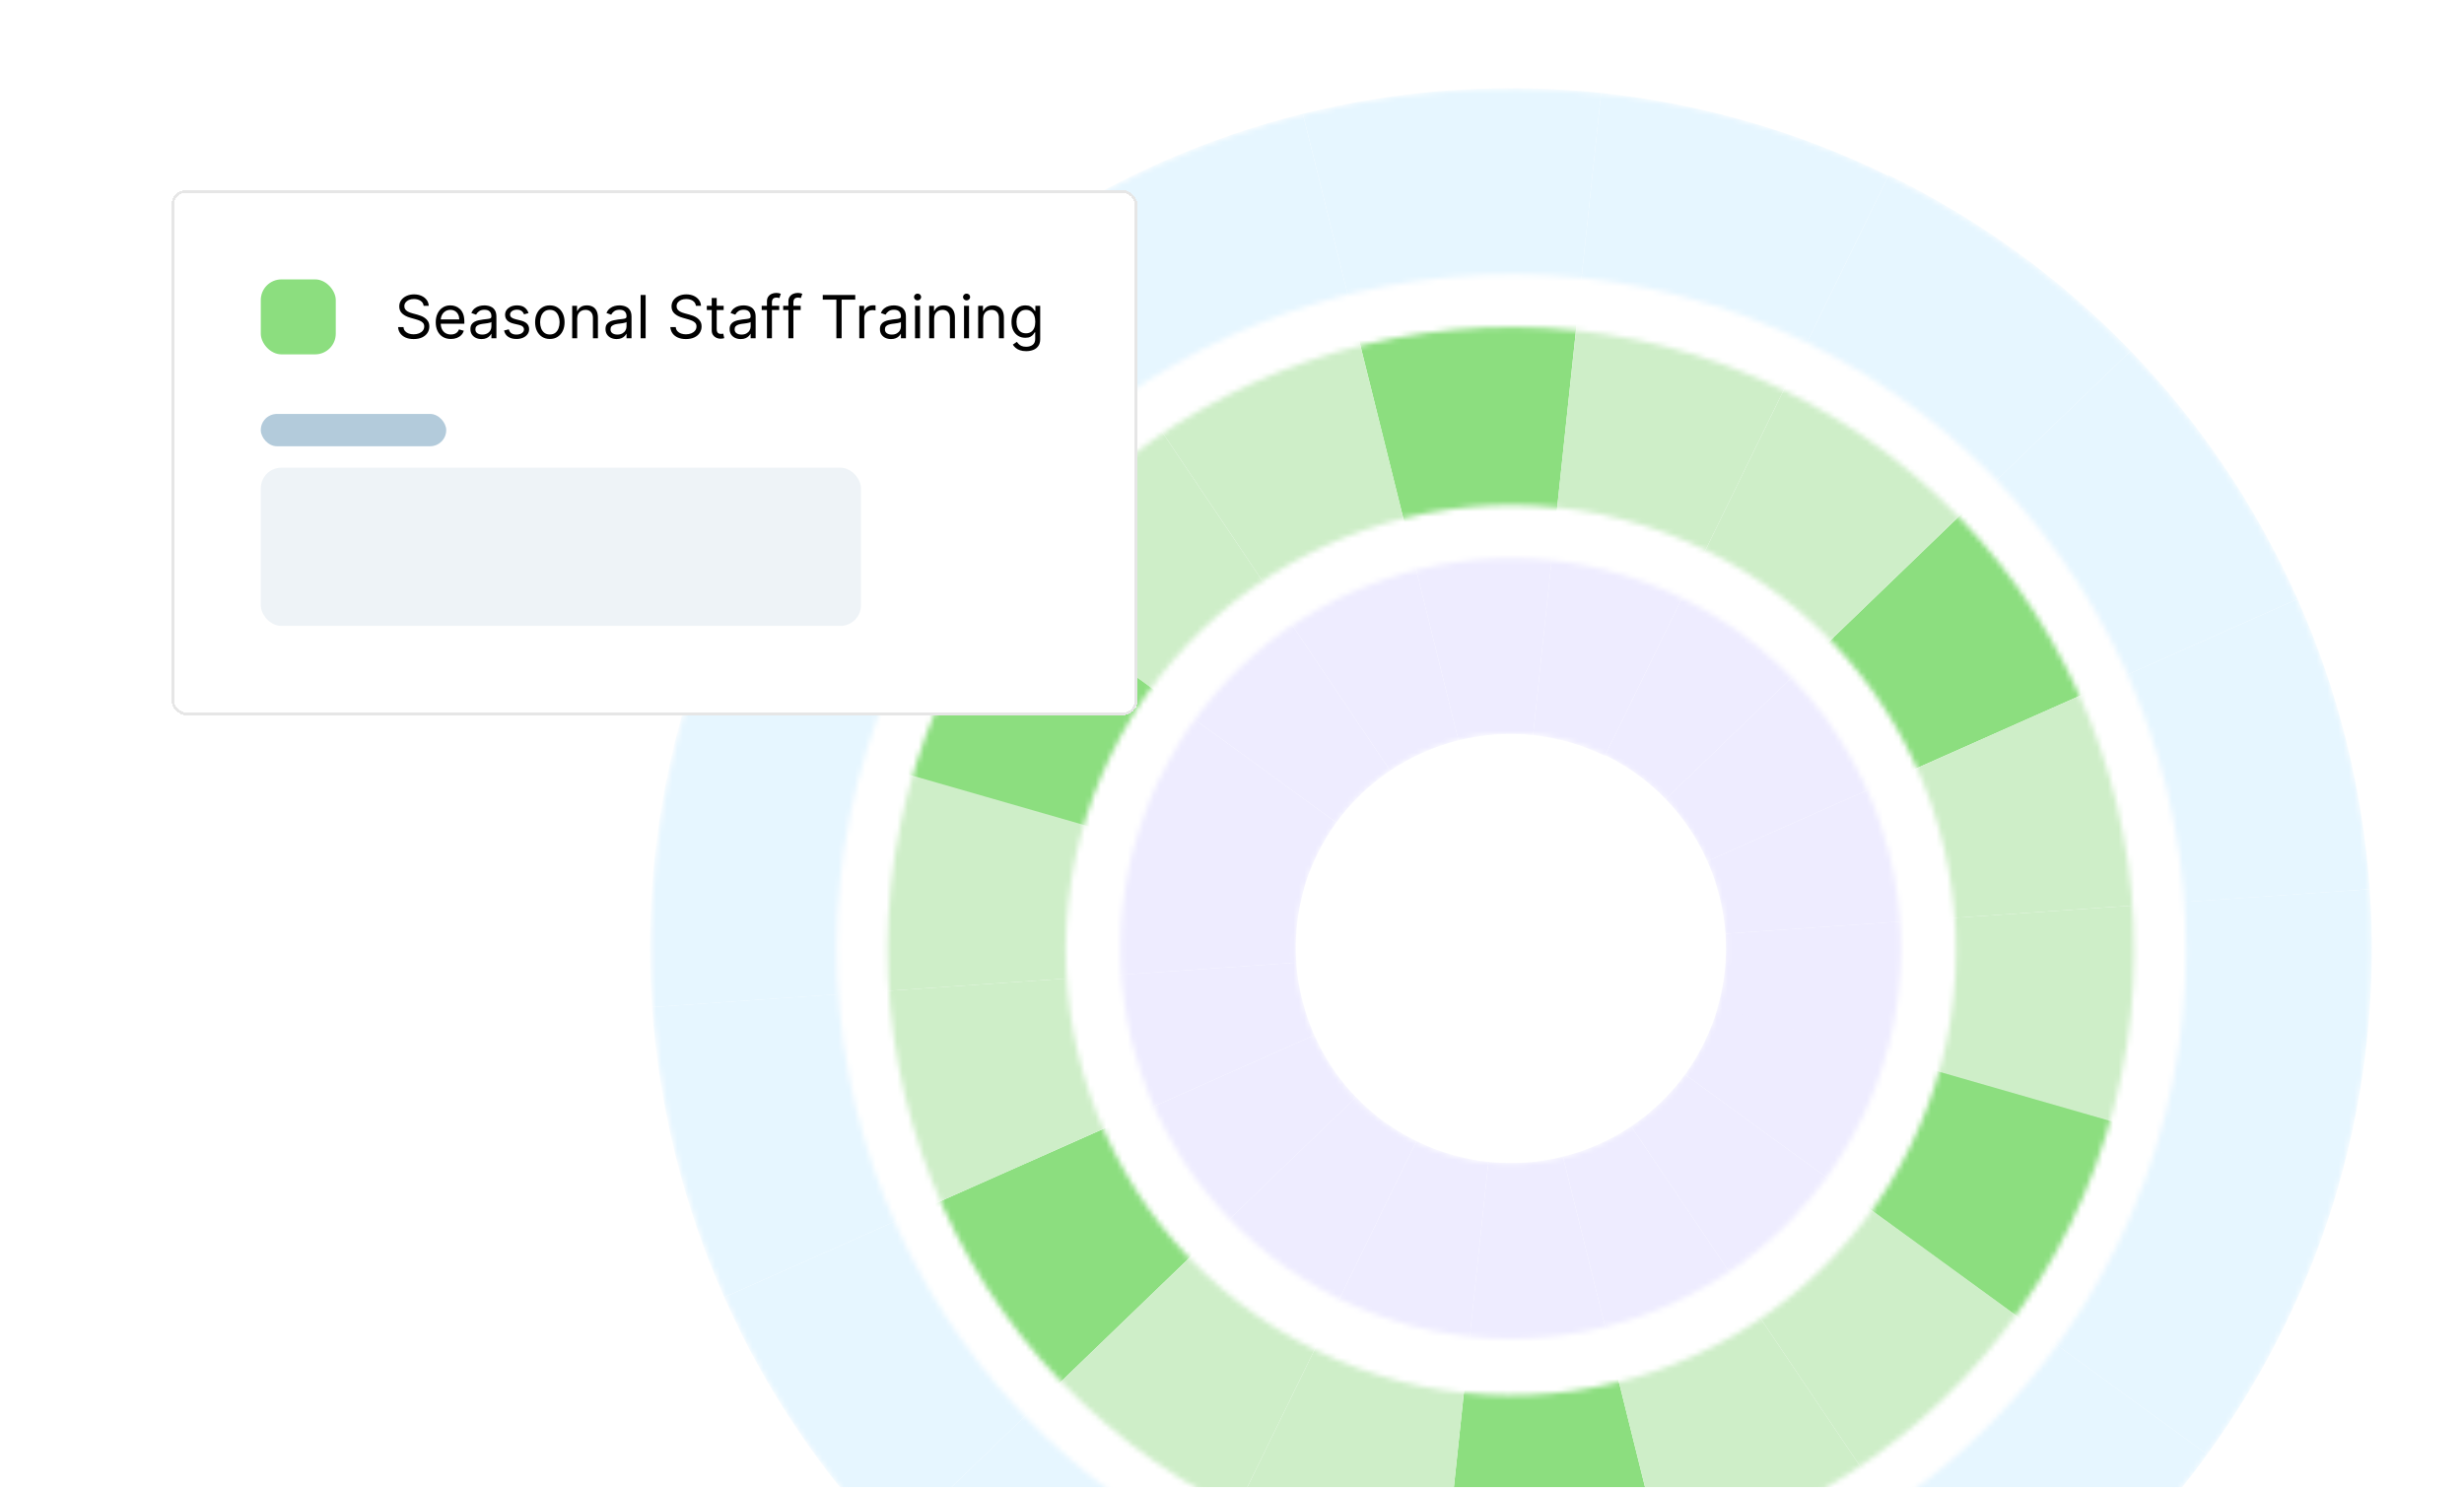 <svg width="460" height="278" viewBox="0 0 460 278" fill="none" xmlns="http://www.w3.org/2000/svg">
<g clip-path="url(#clip0_8660_4588)">
<rect width="460" height="277" transform="translate(0 0.7)" fill="white"/>
<mask id="mask0_8660_4588" style="mask-type:alpha" maskUnits="userSpaceOnUse" x="121" y="16" width="322" height="322">
<path fill-rule="evenodd" clip-rule="evenodd" d="M211.637 321.432C291.315 360.379 387.479 327.36 426.426 247.682C465.374 168.005 432.355 71.84 352.677 32.893C272.999 -6.054 176.834 26.964 137.887 106.642C98.94 186.32 131.959 282.485 211.637 321.432ZM226.854 290.297C289.337 320.839 364.748 294.946 395.29 232.463C425.832 169.981 399.939 94.569 337.457 64.027C274.974 33.485 199.563 59.378 169.021 121.861C138.479 184.344 164.372 259.755 226.854 290.297Z" fill="#D9D9D9"/>
</mask>
<g mask="url(#mask0_8660_4588)">
<path d="M349.425 276.983L371.87 310.321C387.17 300.04 400.838 287.031 412.061 271.573L379.567 247.923C371.15 259.516 360.9 269.273 349.425 276.983Z" fill="#E6F6FF"/>
<path d="M371.868 310.321L349.425 276.984C337.725 284.845 324.753 290.578 311.155 293.963L320.842 332.961C338.972 328.448 356.268 320.801 371.868 310.321Z" fill="#E6F6FF"/>
<path d="M390.389 229.911C387.254 236.325 383.622 242.337 379.567 247.923L412.058 271.572C417.467 264.125 422.307 256.11 426.488 247.556C430.669 239.002 434.022 230.259 436.575 221.416L397.955 210.306C396.037 216.937 393.525 223.495 390.389 229.911Z" fill="#E6F6FF"/>
<path d="M214.639 77.219L192.194 43.882C176.894 54.163 163.225 67.171 152.003 82.629L184.496 106.279C192.913 94.687 203.164 84.929 214.639 77.219Z" fill="#E6F6FF"/>
<path d="M294.678 57.325L298.914 17.356C280.09 15.365 261.245 16.756 243.223 21.243L252.91 60.24C266.427 56.874 280.56 55.831 294.678 57.325Z" fill="#E6F6FF"/>
<path d="M334.905 68.931L352.55 32.832C335.198 24.35 317.066 19.279 298.911 17.358L294.676 57.325C308.292 58.767 321.891 62.57 334.905 68.931Z" fill="#E6F6FF"/>
<path d="M192.194 43.881L214.637 77.218C226.337 69.357 239.31 63.623 252.908 60.239L243.221 21.241C225.09 25.754 207.794 33.401 192.194 43.881Z" fill="#E6F6FF"/>
<path d="M173.673 124.292C176.809 117.877 180.44 111.866 184.495 106.279L152.004 82.63C146.595 90.077 141.755 98.092 137.574 106.646C133.393 115.2 130.041 123.943 127.488 132.786L166.108 143.896C168.025 137.265 170.537 130.707 173.673 124.292Z" fill="#E6F6FF"/>
<path d="M161.815 185.279L121.721 188.047C120.435 169.659 122.303 150.882 127.607 132.531L166.229 143.642C162.252 157.405 160.85 171.488 161.815 185.279Z" fill="#E6F6FF"/>
<path d="M195.286 260.657L166.349 288.552C153.215 274.922 142.735 259.197 135.206 242.22L171.928 225.908C177.576 238.642 185.434 250.435 195.286 260.657Z" fill="#E6F6FF"/>
<path d="M229.156 285.27L211.511 321.369C194.159 312.887 179.018 301.695 166.35 288.549L195.286 260.657C204.788 270.514 216.142 278.909 229.156 285.27Z" fill="#E6F6FF"/>
<path d="M121.722 188.048L161.814 185.278C162.798 199.34 166.243 213.098 171.925 225.907L135.202 242.22C127.626 225.141 123.035 206.796 121.722 188.048Z" fill="#E6F6FF"/>
<path d="M402.307 168.797L442.401 166.028C443.687 184.417 441.819 203.194 436.515 221.545L397.893 210.433C401.87 196.67 403.272 182.588 402.307 168.797Z" fill="#E6F6FF"/>
<path d="M368.839 93.418L397.776 65.523C410.91 79.153 421.39 94.878 428.919 111.855L392.197 128.167C386.549 115.433 378.691 103.64 368.839 93.418Z" fill="#E6F6FF"/>
<path d="M334.968 68.805L352.614 32.706C369.965 41.188 385.106 52.38 397.774 65.526L368.838 93.418C359.336 83.561 347.982 75.166 334.968 68.805Z" fill="#E6F6FF"/>
<path d="M442.4 166.028L402.308 168.797C401.324 154.736 397.879 140.977 392.197 128.168L428.92 111.856C436.496 128.935 441.087 147.28 442.4 166.028Z" fill="#E6F6FF"/>
</g>
<mask id="mask1_8660_4588" style="mask-type:alpha" maskUnits="userSpaceOnUse" x="165" y="61" width="234" height="233">
<path fill-rule="evenodd" clip-rule="evenodd" d="M230.974 281.946C288.699 310.162 358.368 286.241 386.585 228.516C414.801 170.791 390.88 101.122 333.155 72.905C275.43 44.689 205.761 68.61 177.544 126.335C149.328 184.06 173.249 253.729 230.974 281.946ZM245.58 252.069C286.804 272.22 336.558 255.137 356.709 213.912C376.86 172.688 359.776 122.934 318.552 102.783C277.328 82.633 227.574 99.716 207.423 140.94C187.272 182.164 204.356 231.919 245.58 252.069Z" fill="#D9D9D9"/>
</mask>
<g mask="url(#mask1_8660_4588)">
<path d="M347.075 224.276C341.464 232.004 334.63 238.508 326.979 243.649L349.422 276.984C360.897 269.273 371.15 259.518 379.567 247.925L347.075 224.276Z" fill="#CEEEC8"/>
<path d="M273.622 256.911L269.385 296.879C283.503 298.373 297.636 297.33 311.154 293.964L301.467 254.968C292.456 257.211 283.034 257.908 273.621 256.91L273.622 256.911Z" fill="#8CDE7F"/>
<path d="M246.801 249.173L229.156 285.272C242.169 291.634 255.768 295.436 269.384 296.879L273.621 256.91C264.544 255.949 255.478 253.415 246.801 249.173Z" fill="#CEEEC8"/>
<path d="M301.466 254.968L311.153 293.964C324.75 290.579 337.722 284.845 349.422 276.983L326.98 243.648C319.18 248.888 310.532 252.711 301.467 254.968L301.466 254.968Z" fill="#CEEEC8"/>
<path d="M354.289 212.266C352.199 216.543 349.778 220.55 347.075 224.274L379.567 247.924C383.621 242.337 387.253 236.327 390.389 229.912C393.525 223.496 396.037 216.938 397.954 210.307L359.333 199.196C358.055 203.618 356.38 207.989 354.289 212.266Z" fill="#8CDE7F"/>
<path d="M216.984 129.928C222.596 122.2 229.43 115.696 237.081 110.555L214.638 77.22C203.162 84.93 192.91 94.686 184.493 106.279L216.984 129.928Z" fill="#CEEEC8"/>
<path d="M290.438 97.292L294.674 57.324C280.556 55.83 266.423 56.873 252.906 60.239L262.593 99.236C271.603 96.992 281.026 96.296 290.438 97.293L290.438 97.292Z" fill="#8CDE7F"/>
<path d="M317.258 105.03L334.904 68.931C321.89 62.57 308.291 58.767 294.676 57.325L290.439 97.293C299.515 98.255 308.582 100.789 317.258 105.03Z" fill="#CEEEC8"/>
<path d="M262.597 99.236L252.909 60.24C239.312 63.625 226.341 69.359 214.64 77.22L237.083 110.556C244.883 105.315 253.53 101.493 262.596 99.236L262.597 99.236Z" fill="#CEEEC8"/>
<path d="M209.768 141.937C211.859 137.66 214.279 133.653 216.983 129.929L184.491 106.279C180.436 111.866 176.805 117.876 173.669 124.292C170.533 130.707 168.021 137.265 166.104 143.896L204.725 155.007C206.003 150.585 207.678 146.214 209.768 141.937Z" fill="#8CDE7F"/>
<path d="M204.851 154.754C202.199 163.929 201.265 173.318 201.909 182.512L161.818 185.281C160.853 171.489 162.253 157.407 166.23 143.644L204.851 154.754Z" fill="#CEEEC8"/>
<path d="M224.218 232.762L195.282 260.658C185.431 250.435 177.572 238.642 171.925 225.908L208.646 209.597C212.411 218.085 217.65 225.948 224.219 232.763L224.218 232.762Z" fill="#8CDE7F"/>
<path d="M246.799 249.172L229.154 285.271C216.14 278.91 204.786 270.515 195.284 260.658L224.219 232.763C230.553 239.334 238.123 244.931 246.799 249.172Z" fill="#CEEEC8"/>
<path d="M208.646 209.597L171.924 225.908C166.242 213.099 162.799 199.342 161.814 185.28L201.905 182.511C202.561 191.885 204.857 201.057 208.645 209.597L208.646 209.597Z" fill="#CEEEC8"/>
<path d="M359.271 199.323C361.923 190.148 362.857 180.76 362.213 171.565L402.304 168.797C403.269 182.588 401.869 196.671 397.892 210.434L359.271 199.323Z" fill="#CEEEC8"/>
<path d="M339.903 121.315L368.839 93.419C378.69 103.642 386.549 115.435 392.196 128.169L355.475 144.48C351.71 135.992 346.471 128.129 339.902 121.314L339.903 121.315Z" fill="#8CDE7F"/>
<path d="M317.322 104.904L334.967 68.805C347.981 75.166 359.335 83.561 368.838 93.418L339.902 121.314C333.568 114.743 325.998 109.145 317.322 104.904Z" fill="#CEEEC8"/>
<path d="M355.474 144.48L392.196 128.169C397.878 140.977 401.321 154.735 402.306 168.797L362.215 171.566C361.559 162.191 359.263 153.02 355.475 144.48L355.474 144.48Z" fill="#CEEEC8"/>
</g>
<mask id="mask2_8660_4588" style="mask-type:alpha" maskUnits="userSpaceOnUse" x="209" y="104" width="146" height="146">
<path fill-rule="evenodd" clip-rule="evenodd" d="M250.046 242.536C286.185 260.201 329.801 245.225 347.466 209.086C365.131 172.947 350.155 129.33 314.016 111.665C277.877 94.001 234.261 108.977 216.596 145.115C198.931 181.254 213.907 224.871 250.046 242.536ZM264.4 213.177C284.324 222.916 308.371 214.66 318.109 194.736C327.848 174.812 319.592 150.765 299.668 141.026C279.744 131.288 255.698 139.544 245.959 159.468C236.22 179.392 244.476 203.438 264.4 213.177Z" fill="#D9D9D9"/>
</mask>
<g mask="url(#mask2_8660_4588)">
<path d="M277.856 216.943L273.619 256.911C283.031 257.908 292.453 257.211 301.465 254.968L291.778 215.972C287.272 217.094 282.561 217.442 277.855 216.944L277.856 216.943Z" fill="#EEECFF"/>
<path d="M304.534 210.31L326.977 243.646C334.627 238.505 341.461 232.001 347.073 224.273L314.581 200.624C311.776 204.488 308.359 207.74 304.534 210.31Z" fill="#EEECFF"/>
<path d="M264.445 213.074L246.799 249.173C255.475 253.414 264.541 255.949 273.619 256.91L277.855 216.943C273.317 216.462 268.783 215.194 264.446 213.074L264.445 213.074Z" fill="#EEECFF"/>
<path d="M291.778 215.97L301.466 254.967C310.53 252.71 319.178 248.887 326.978 243.646L304.535 210.311C300.635 212.932 296.311 214.842 291.778 215.97Z" fill="#EEECFF"/>
<path d="M359.336 199.197L320.716 188.087C320.077 190.297 319.24 192.483 318.194 194.622C317.149 196.761 315.938 198.764 314.587 200.626L347.077 224.275C349.781 220.551 352.202 216.544 354.292 212.267C356.383 207.99 358.058 203.619 359.336 199.197Z" fill="#EEECFF"/>
<path d="M286.205 137.26L290.441 97.292C281.03 96.295 271.607 96.992 262.595 99.235L272.283 138.231C276.788 137.109 281.5 136.761 286.205 137.259L286.205 137.26Z" fill="#EEECFF"/>
<path d="M259.528 143.892L237.085 110.556C229.435 115.697 222.6 122.201 216.989 129.929L249.48 153.579C252.286 149.714 255.702 146.462 259.528 143.892Z" fill="#EEECFF"/>
<path d="M299.615 141.129L317.26 105.03C308.585 100.789 299.518 98.254 290.441 97.293L286.204 137.26C290.743 137.741 295.276 139.009 299.613 141.129L299.615 141.129Z" fill="#EEECFF"/>
<path d="M272.284 138.232L262.597 99.236C253.532 101.492 244.884 105.316 237.084 110.556L259.527 143.892C263.427 141.271 267.751 139.361 272.284 138.232Z" fill="#EEECFF"/>
<path d="M204.729 155.006L243.349 166.117C243.988 163.907 244.824 161.721 245.87 159.582C246.915 157.443 248.126 155.44 249.478 153.578L216.987 129.929C214.283 133.653 211.863 137.66 209.772 141.937C207.681 146.214 206.007 150.585 204.729 155.006Z" fill="#EEECFF"/>
<path d="M253.156 204.869L224.22 232.764C217.652 225.95 212.413 218.087 208.648 209.598L245.37 193.287C247.252 197.531 249.872 201.463 253.155 204.87L253.156 204.869Z" fill="#EEECFF"/>
<path d="M242 179.743L201.909 182.511C201.266 173.317 202.2 163.928 204.851 154.753L243.471 165.864C242.146 170.452 241.678 175.145 242 179.743Z" fill="#EEECFF"/>
<path d="M264.443 213.073L246.797 249.172C238.122 244.932 230.552 239.335 224.217 232.763L253.153 204.868C256.32 208.154 260.105 210.952 264.442 213.072L264.443 213.073Z" fill="#EEECFF"/>
<path d="M245.369 193.285L208.647 209.597C204.859 201.058 202.564 191.885 201.908 182.511L241.999 179.743C242.326 184.43 243.475 189.015 245.369 193.285Z" fill="#EEECFF"/>
<path d="M310.968 149.208L339.903 121.313C346.471 128.127 351.71 135.99 355.475 144.479L318.754 160.79C316.871 156.546 314.251 152.614 310.968 149.207L310.968 149.208Z" fill="#EEECFF"/>
<path d="M322.124 174.335L362.215 171.566C362.858 180.76 361.924 190.149 359.273 199.324L320.653 188.213C321.978 183.626 322.446 178.932 322.124 174.335Z" fill="#EEECFF"/>
<path d="M299.678 141.003L317.324 104.904C325.999 109.144 333.569 114.741 339.904 121.314L310.969 149.208C307.801 145.923 304.016 143.124 299.679 141.004L299.678 141.003Z" fill="#EEECFF"/>
<path d="M318.754 160.791L355.476 144.48C359.264 153.019 361.559 162.191 362.215 171.566L322.124 174.334C321.797 169.647 320.648 165.061 318.754 160.791Z" fill="#EEECFF"/>
</g>
<g filter="url(#filter0_d_8660_4588)">
<rect x="32" y="32.7" width="180.37" height="98.072" rx="2.781" fill="white" shape-rendering="crispEdges"/>
<rect x="32.25" y="32.95" width="179.87" height="97.572" rx="2.531" stroke="black" stroke-opacity="0.1" stroke-width="0.5" shape-rendering="crispEdges"/>
<rect x="48.685" y="49.385" width="14" height="14" rx="3.862" fill="#8CDE7F"/>
<path d="M79.089 54.318C79.042 53.917 78.85 53.607 78.513 53.385C78.175 53.164 77.762 53.054 77.272 53.054C76.914 53.054 76.601 53.111 76.332 53.227C76.066 53.343 75.858 53.503 75.708 53.705C75.561 53.908 75.487 54.139 75.487 54.397C75.487 54.613 75.538 54.798 75.641 54.954C75.746 55.106 75.88 55.234 76.044 55.337C76.207 55.437 76.378 55.52 76.557 55.586C76.736 55.649 76.901 55.7 77.051 55.74L77.873 55.961C78.083 56.016 78.318 56.093 78.576 56.19C78.837 56.287 79.085 56.42 79.322 56.589C79.562 56.755 79.76 56.968 79.915 57.229C80.07 57.49 80.148 57.809 80.148 58.189C80.148 58.626 80.033 59.021 79.804 59.374C79.578 59.727 79.246 60.007 78.809 60.215C78.374 60.423 77.846 60.527 77.225 60.527C76.645 60.527 76.144 60.434 75.72 60.247C75.299 60.06 74.967 59.799 74.724 59.465C74.485 59.13 74.349 58.742 74.318 58.299H75.329C75.355 58.605 75.458 58.858 75.637 59.058C75.819 59.255 76.048 59.403 76.324 59.5C76.603 59.595 76.904 59.642 77.225 59.642C77.599 59.642 77.934 59.582 78.232 59.461C78.53 59.337 78.765 59.166 78.939 58.947C79.113 58.726 79.2 58.468 79.2 58.173C79.2 57.904 79.125 57.686 78.975 57.517C78.825 57.349 78.627 57.212 78.382 57.106C78.137 57.001 77.873 56.909 77.588 56.83L76.593 56.545C75.961 56.364 75.46 56.104 75.092 55.767C74.723 55.43 74.539 54.989 74.539 54.444C74.539 53.991 74.661 53.596 74.906 53.259C75.154 52.919 75.486 52.656 75.902 52.469C76.32 52.279 76.788 52.185 77.304 52.185C77.825 52.185 78.289 52.278 78.694 52.465C79.1 52.649 79.421 52.902 79.658 53.224C79.898 53.545 80.024 53.91 80.037 54.318H79.089ZM84.176 60.511C83.591 60.511 83.087 60.382 82.663 60.124C82.242 59.864 81.917 59.5 81.688 59.034C81.461 58.565 81.348 58.02 81.348 57.399C81.348 56.777 81.461 56.23 81.688 55.755C81.917 55.279 82.235 54.907 82.643 54.642C83.054 54.373 83.534 54.239 84.081 54.239C84.397 54.239 84.709 54.291 85.017 54.397C85.326 54.502 85.606 54.673 85.859 54.91C86.112 55.145 86.313 55.455 86.463 55.842C86.613 56.23 86.688 56.706 86.688 57.272V57.667H82.011V56.861H85.74C85.74 56.519 85.672 56.214 85.535 55.945C85.401 55.676 85.208 55.465 84.958 55.309C84.711 55.154 84.418 55.076 84.081 55.076C83.71 55.076 83.389 55.168 83.117 55.353C82.849 55.534 82.642 55.771 82.497 56.064C82.352 56.356 82.28 56.669 82.28 57.004V57.541C82.28 57.999 82.359 58.388 82.517 58.706C82.678 59.022 82.9 59.263 83.185 59.429C83.469 59.592 83.799 59.674 84.176 59.674C84.421 59.674 84.642 59.64 84.84 59.571C85.04 59.5 85.212 59.395 85.357 59.255C85.502 59.113 85.614 58.937 85.693 58.726L86.594 58.979C86.499 59.284 86.339 59.553 86.115 59.785C85.892 60.014 85.615 60.193 85.286 60.322C84.957 60.448 84.587 60.511 84.176 60.511ZM89.892 60.527C89.507 60.527 89.158 60.455 88.845 60.31C88.532 60.163 88.283 59.95 88.099 59.674C87.914 59.395 87.822 59.058 87.822 58.663C87.822 58.315 87.891 58.033 88.027 57.817C88.164 57.599 88.347 57.428 88.576 57.304C88.806 57.18 89.058 57.088 89.335 57.027C89.614 56.964 89.894 56.914 90.176 56.877C90.545 56.83 90.844 56.794 91.073 56.771C91.305 56.744 91.473 56.701 91.579 56.64C91.686 56.58 91.74 56.474 91.74 56.324V56.293C91.74 55.903 91.634 55.6 91.421 55.384C91.21 55.168 90.89 55.06 90.461 55.06C90.016 55.06 89.667 55.158 89.414 55.353C89.161 55.547 88.983 55.755 88.881 55.977L87.996 55.661C88.154 55.292 88.365 55.005 88.628 54.8C88.894 54.592 89.183 54.447 89.497 54.365C89.813 54.281 90.124 54.239 90.429 54.239C90.624 54.239 90.848 54.262 91.101 54.31C91.356 54.355 91.602 54.448 91.839 54.59C92.079 54.732 92.278 54.947 92.436 55.234C92.594 55.521 92.673 55.906 92.673 56.388V60.385H91.74V59.563H91.693C91.63 59.695 91.525 59.836 91.377 59.986C91.23 60.136 91.033 60.264 90.788 60.369C90.544 60.474 90.245 60.527 89.892 60.527ZM90.034 59.69C90.403 59.69 90.713 59.617 90.966 59.472C91.222 59.328 91.414 59.141 91.543 58.912C91.675 58.682 91.74 58.442 91.74 58.189V57.336C91.701 57.383 91.614 57.426 91.48 57.466C91.348 57.503 91.195 57.536 91.022 57.565C90.85 57.591 90.683 57.615 90.52 57.636C90.359 57.654 90.229 57.67 90.129 57.683C89.887 57.715 89.66 57.766 89.449 57.837C89.241 57.906 89.073 58.01 88.944 58.149C88.817 58.286 88.754 58.473 88.754 58.71C88.754 59.034 88.874 59.279 89.114 59.445C89.356 59.608 89.663 59.69 90.034 59.69ZM98.672 55.676L97.835 55.913C97.782 55.774 97.704 55.638 97.602 55.507C97.501 55.372 97.365 55.262 97.191 55.175C97.017 55.088 96.794 55.044 96.523 55.044C96.152 55.044 95.842 55.13 95.595 55.301C95.35 55.47 95.227 55.684 95.227 55.945C95.227 56.177 95.312 56.36 95.48 56.494C95.649 56.629 95.912 56.74 96.27 56.83L97.171 57.051C97.713 57.183 98.118 57.384 98.384 57.656C98.65 57.924 98.782 58.27 98.782 58.694C98.782 59.042 98.683 59.353 98.482 59.627C98.285 59.901 98.008 60.116 97.653 60.274C97.297 60.432 96.884 60.511 96.412 60.511C95.794 60.511 95.281 60.377 94.876 60.108C94.47 59.84 94.214 59.447 94.106 58.931L94.99 58.71C95.075 59.037 95.234 59.282 95.468 59.445C95.705 59.608 96.015 59.69 96.397 59.69C96.831 59.69 97.176 59.598 97.432 59.413C97.69 59.226 97.819 59.002 97.819 58.742C97.819 58.531 97.745 58.355 97.597 58.212C97.45 58.068 97.224 57.96 96.918 57.889L95.907 57.651C95.351 57.52 94.943 57.316 94.682 57.039C94.424 56.76 94.295 56.411 94.295 55.992C94.295 55.65 94.391 55.347 94.584 55.084C94.778 54.821 95.043 54.614 95.377 54.464C95.715 54.314 96.097 54.239 96.523 54.239C97.124 54.239 97.595 54.37 97.937 54.634C98.282 54.897 98.527 55.245 98.672 55.676ZM102.651 60.511C102.103 60.511 101.622 60.381 101.209 60.12C100.798 59.86 100.477 59.495 100.245 59.026C100.016 58.557 99.901 58.01 99.901 57.383C99.901 56.751 100.016 56.199 100.245 55.728C100.477 55.257 100.798 54.89 101.209 54.63C101.622 54.369 102.103 54.239 102.651 54.239C103.198 54.239 103.678 54.369 104.089 54.63C104.502 54.89 104.823 55.257 105.052 55.728C105.284 56.199 105.4 56.751 105.4 57.383C105.4 58.01 105.284 58.557 105.052 59.026C104.823 59.495 104.502 59.86 104.089 60.12C103.678 60.381 103.198 60.511 102.651 60.511ZM102.651 59.674C103.067 59.674 103.409 59.567 103.678 59.354C103.946 59.141 104.145 58.86 104.274 58.513C104.403 58.165 104.468 57.788 104.468 57.383C104.468 56.977 104.403 56.599 104.274 56.249C104.145 55.899 103.946 55.616 103.678 55.4C103.409 55.184 103.067 55.076 102.651 55.076C102.235 55.076 101.892 55.184 101.624 55.4C101.355 55.616 101.156 55.899 101.027 56.249C100.898 56.599 100.834 56.977 100.834 57.383C100.834 57.788 100.898 58.165 101.027 58.513C101.156 58.86 101.355 59.141 101.624 59.354C101.892 59.567 102.235 59.674 102.651 59.674ZM107.755 56.735V60.385H106.823V54.318H107.724V55.266H107.803C107.945 54.958 108.161 54.71 108.45 54.523C108.74 54.333 109.114 54.239 109.572 54.239C109.983 54.239 110.343 54.323 110.651 54.492C110.959 54.657 111.198 54.91 111.37 55.25C111.541 55.587 111.626 56.014 111.626 56.53V60.385H110.694V56.593C110.694 56.116 110.57 55.745 110.323 55.479C110.075 55.21 109.736 55.076 109.304 55.076C109.006 55.076 108.74 55.141 108.506 55.27C108.274 55.399 108.091 55.587 107.957 55.834C107.822 56.082 107.755 56.382 107.755 56.735ZM115.115 60.527C114.731 60.527 114.382 60.455 114.068 60.31C113.755 60.163 113.506 59.95 113.322 59.674C113.138 59.395 113.045 59.058 113.045 58.663C113.045 58.315 113.114 58.033 113.251 57.817C113.388 57.599 113.571 57.428 113.8 57.304C114.029 57.18 114.282 57.088 114.558 57.027C114.837 56.964 115.118 56.914 115.4 56.877C115.768 56.83 116.067 56.794 116.296 56.771C116.528 56.744 116.697 56.701 116.802 56.64C116.91 56.58 116.964 56.474 116.964 56.324V56.293C116.964 55.903 116.857 55.6 116.644 55.384C116.433 55.168 116.113 55.06 115.684 55.06C115.239 55.06 114.89 55.158 114.637 55.353C114.384 55.547 114.207 55.755 114.104 55.977L113.219 55.661C113.377 55.292 113.588 55.005 113.851 54.8C114.117 54.592 114.407 54.447 114.72 54.365C115.036 54.281 115.347 54.239 115.652 54.239C115.847 54.239 116.071 54.262 116.324 54.31C116.579 54.355 116.826 54.448 117.063 54.59C117.302 54.732 117.501 54.947 117.659 55.234C117.817 55.521 117.896 55.906 117.896 56.388V60.385H116.964V59.563H116.916C116.853 59.695 116.748 59.836 116.6 59.986C116.453 60.136 116.257 60.264 116.012 60.369C115.767 60.474 115.468 60.527 115.115 60.527ZM115.257 59.69C115.626 59.69 115.937 59.617 116.19 59.472C116.445 59.328 116.637 59.141 116.766 58.912C116.898 58.682 116.964 58.442 116.964 58.189V57.336C116.924 57.383 116.837 57.426 116.703 57.466C116.572 57.503 116.419 57.536 116.245 57.565C116.074 57.591 115.907 57.615 115.743 57.636C115.583 57.654 115.452 57.67 115.352 57.683C115.11 57.715 114.883 57.766 114.673 57.837C114.465 57.906 114.296 58.01 114.167 58.149C114.041 58.286 113.978 58.473 113.978 58.71C113.978 59.034 114.097 59.279 114.337 59.445C114.579 59.608 114.886 59.69 115.257 59.69ZM120.53 52.295V60.385H119.598V52.295H120.53ZM129.916 54.318C129.869 53.917 129.677 53.607 129.34 53.385C129.002 53.164 128.589 53.054 128.099 53.054C127.741 53.054 127.428 53.111 127.159 53.227C126.893 53.343 126.685 53.503 126.535 53.705C126.388 53.908 126.314 54.139 126.314 54.397C126.314 54.613 126.365 54.798 126.468 54.954C126.573 55.106 126.707 55.234 126.871 55.337C127.034 55.437 127.205 55.52 127.384 55.586C127.563 55.649 127.728 55.7 127.878 55.74L128.7 55.961C128.91 56.016 129.145 56.093 129.403 56.19C129.663 56.287 129.912 56.42 130.149 56.589C130.389 56.755 130.586 56.968 130.742 57.229C130.897 57.49 130.975 57.809 130.975 58.189C130.975 58.626 130.86 59.021 130.631 59.374C130.405 59.727 130.073 60.007 129.636 60.215C129.201 60.423 128.673 60.527 128.052 60.527C127.472 60.527 126.971 60.434 126.547 60.247C126.125 60.06 125.794 59.799 125.551 59.465C125.312 59.13 125.176 58.742 125.145 58.299H126.156C126.182 58.605 126.285 58.858 126.464 59.058C126.646 59.255 126.875 59.403 127.151 59.5C127.43 59.595 127.731 59.642 128.052 59.642C128.426 59.642 128.762 59.582 129.059 59.461C129.357 59.337 129.592 59.166 129.766 58.947C129.94 58.726 130.027 58.468 130.027 58.173C130.027 57.904 129.952 57.686 129.802 57.517C129.652 57.349 129.454 57.212 129.209 57.106C128.964 57.001 128.7 56.909 128.415 56.83L127.42 56.545C126.788 56.364 126.287 56.104 125.919 55.767C125.55 55.43 125.366 54.989 125.366 54.444C125.366 53.991 125.488 53.596 125.733 53.259C125.981 52.919 126.312 52.656 126.729 52.469C127.147 52.279 127.615 52.185 128.131 52.185C128.652 52.185 129.116 52.278 129.521 52.465C129.927 52.649 130.248 52.902 130.485 53.224C130.725 53.545 130.851 53.91 130.864 54.318H129.916ZM135.098 54.318V55.108H131.954V54.318H135.098ZM132.87 52.864H133.802V58.647C133.802 58.91 133.84 59.108 133.917 59.239C133.996 59.368 134.096 59.455 134.217 59.5C134.341 59.542 134.471 59.563 134.608 59.563C134.711 59.563 134.795 59.558 134.861 59.548C134.927 59.534 134.979 59.524 135.019 59.516L135.208 60.353C135.145 60.377 135.057 60.401 134.944 60.425C134.831 60.451 134.687 60.464 134.513 60.464C134.25 60.464 133.992 60.407 133.739 60.294C133.489 60.181 133.281 60.008 133.115 59.777C132.952 59.545 132.87 59.253 132.87 58.9V52.864ZM138.286 60.527C137.901 60.527 137.552 60.455 137.239 60.31C136.925 60.163 136.677 59.95 136.492 59.674C136.308 59.395 136.216 59.058 136.216 58.663C136.216 58.315 136.284 58.033 136.421 57.817C136.558 57.599 136.741 57.428 136.97 57.304C137.199 57.18 137.452 57.088 137.729 57.027C138.008 56.964 138.288 56.914 138.57 56.877C138.939 56.83 139.238 56.794 139.467 56.771C139.698 56.744 139.867 56.701 139.972 56.64C140.08 56.58 140.134 56.474 140.134 56.324V56.293C140.134 55.903 140.028 55.6 139.814 55.384C139.604 55.168 139.284 55.06 138.854 55.06C138.409 55.06 138.06 55.158 137.808 55.353C137.555 55.547 137.377 55.755 137.274 55.977L136.39 55.661C136.548 55.292 136.758 55.005 137.022 54.8C137.288 54.592 137.577 54.447 137.891 54.365C138.207 54.281 138.517 54.239 138.823 54.239C139.018 54.239 139.241 54.262 139.494 54.31C139.75 54.355 139.996 54.448 140.233 54.59C140.473 54.732 140.671 54.947 140.829 55.234C140.987 55.521 141.066 55.906 141.066 56.388V60.385H140.134V59.563H140.087C140.024 59.695 139.918 59.836 139.771 59.986C139.623 60.136 139.427 60.264 139.182 60.369C138.937 60.474 138.638 60.527 138.286 60.527ZM138.428 59.69C138.796 59.69 139.107 59.617 139.36 59.472C139.615 59.328 139.808 59.141 139.937 58.912C140.068 58.682 140.134 58.442 140.134 58.189V57.336C140.095 57.383 140.008 57.426 139.874 57.466C139.742 57.503 139.589 57.536 139.415 57.565C139.244 57.591 139.077 57.615 138.914 57.636C138.753 57.654 138.623 57.67 138.523 57.683C138.28 57.715 138.054 57.766 137.843 57.837C137.635 57.906 137.467 58.01 137.338 58.149C137.211 58.286 137.148 58.473 137.148 58.71C137.148 59.034 137.268 59.279 137.507 59.445C137.75 59.608 138.056 59.69 138.428 59.69ZM145.47 54.318V55.108H142.199V54.318H145.47ZM143.179 60.385V53.48C143.179 53.133 143.26 52.843 143.424 52.611C143.587 52.38 143.799 52.206 144.06 52.09C144.32 51.974 144.596 51.916 144.885 51.916C145.114 51.916 145.301 51.934 145.446 51.971C145.591 52.008 145.699 52.042 145.77 52.074L145.501 52.88C145.454 52.864 145.388 52.844 145.304 52.821C145.222 52.797 145.114 52.785 144.98 52.785C144.672 52.785 144.449 52.863 144.312 53.018C144.178 53.173 144.111 53.401 144.111 53.701V60.385H143.179ZM149.478 54.318V55.108H146.208V54.318H149.478ZM147.187 60.385V53.48C147.187 53.133 147.269 52.843 147.432 52.611C147.595 52.38 147.807 52.206 148.068 52.09C148.329 51.974 148.604 51.916 148.894 51.916C149.123 51.916 149.31 51.934 149.454 51.971C149.599 52.008 149.707 52.042 149.778 52.074L149.51 52.88C149.462 52.864 149.397 52.844 149.312 52.821C149.231 52.797 149.123 52.785 148.988 52.785C148.68 52.785 148.458 52.863 148.321 53.018C148.187 53.173 148.119 53.401 148.119 53.701V60.385H147.187ZM153.597 53.164V52.295H159.665V53.164H157.121V60.385H156.141V53.164H153.597ZM160.42 60.385V54.318H161.321V55.234H161.384C161.494 54.934 161.695 54.69 161.984 54.503C162.274 54.316 162.6 54.223 162.964 54.223C163.032 54.223 163.118 54.224 163.221 54.227C163.323 54.229 163.401 54.233 163.454 54.239V55.187C163.422 55.179 163.35 55.167 163.236 55.151C163.126 55.133 163.009 55.123 162.885 55.123C162.59 55.123 162.327 55.185 162.095 55.309C161.866 55.43 161.684 55.599 161.55 55.815C161.418 56.028 161.352 56.272 161.352 56.545V60.385H160.42ZM166.344 60.527C165.96 60.527 165.611 60.455 165.297 60.31C164.984 60.163 164.735 59.95 164.551 59.674C164.366 59.395 164.274 59.058 164.274 58.663C164.274 58.315 164.343 58.033 164.48 57.817C164.617 57.599 164.8 57.428 165.029 57.304C165.258 57.18 165.511 57.088 165.787 57.027C166.066 56.964 166.347 56.914 166.629 56.877C166.997 56.83 167.296 56.794 167.525 56.771C167.757 56.744 167.926 56.701 168.031 56.64C168.139 56.58 168.193 56.474 168.193 56.324V56.293C168.193 55.903 168.086 55.6 167.873 55.384C167.662 55.168 167.342 55.06 166.913 55.06C166.468 55.06 166.119 55.158 165.866 55.353C165.613 55.547 165.436 55.755 165.333 55.977L164.448 55.661C164.606 55.292 164.817 55.005 165.08 54.8C165.346 54.592 165.636 54.447 165.949 54.365C166.265 54.281 166.576 54.239 166.881 54.239C167.076 54.239 167.3 54.262 167.553 54.31C167.808 54.355 168.055 54.448 168.292 54.59C168.531 54.732 168.73 54.947 168.888 55.234C169.046 55.521 169.125 55.906 169.125 56.388V60.385H168.193V59.563H168.145C168.082 59.695 167.977 59.836 167.829 59.986C167.682 60.136 167.486 60.264 167.241 60.369C166.996 60.474 166.697 60.527 166.344 60.527ZM166.486 59.69C166.855 59.69 167.166 59.617 167.419 59.472C167.674 59.328 167.866 59.141 167.995 58.912C168.127 58.682 168.193 58.442 168.193 58.189V57.336C168.153 57.383 168.066 57.426 167.932 57.466C167.8 57.503 167.648 57.536 167.474 57.565C167.303 57.591 167.135 57.615 166.972 57.636C166.812 57.654 166.681 57.67 166.581 57.683C166.339 57.715 166.112 57.766 165.902 57.837C165.694 57.906 165.525 58.01 165.396 58.149C165.27 58.286 165.207 58.473 165.207 58.71C165.207 59.034 165.326 59.279 165.566 59.445C165.808 59.608 166.115 59.69 166.486 59.69ZM170.827 60.385V54.318H171.759V60.385H170.827ZM171.301 53.306C171.119 53.306 170.962 53.245 170.83 53.121C170.701 52.997 170.637 52.848 170.637 52.674C170.637 52.501 170.701 52.352 170.83 52.228C170.962 52.104 171.119 52.042 171.301 52.042C171.482 52.042 171.638 52.104 171.767 52.228C171.898 52.352 171.964 52.501 171.964 52.674C171.964 52.848 171.898 52.997 171.767 53.121C171.638 53.245 171.482 53.306 171.301 53.306ZM174.398 56.735V60.385H173.466V54.318H174.367V55.266H174.446C174.588 54.958 174.804 54.71 175.094 54.523C175.383 54.333 175.757 54.239 176.215 54.239C176.626 54.239 176.986 54.323 177.294 54.492C177.602 54.657 177.842 54.91 178.013 55.25C178.184 55.587 178.27 56.014 178.27 56.53V60.385H177.337V56.593C177.337 56.116 177.214 55.745 176.966 55.479C176.718 55.21 176.379 55.076 175.947 55.076C175.649 55.076 175.383 55.141 175.149 55.27C174.917 55.399 174.734 55.587 174.6 55.834C174.466 56.082 174.398 56.382 174.398 56.735ZM179.973 60.385V54.318H180.905V60.385H179.973ZM180.447 53.306C180.265 53.306 180.109 53.245 179.977 53.121C179.848 52.997 179.783 52.848 179.783 52.674C179.783 52.501 179.848 52.352 179.977 52.228C180.109 52.104 180.265 52.042 180.447 52.042C180.629 52.042 180.784 52.104 180.913 52.228C181.045 52.352 181.111 52.501 181.111 52.674C181.111 52.848 181.045 52.997 180.913 53.121C180.784 53.245 180.629 53.306 180.447 53.306ZM183.545 56.735V60.385H182.613V54.318H183.513V55.266H183.592C183.734 54.958 183.95 54.71 184.24 54.523C184.53 54.333 184.904 54.239 185.362 54.239C185.773 54.239 186.132 54.323 186.44 54.492C186.748 54.657 186.988 54.91 187.159 55.25C187.33 55.587 187.416 56.014 187.416 56.53V60.385H186.484V56.593C186.484 56.116 186.36 55.745 186.112 55.479C185.865 55.21 185.525 55.076 185.093 55.076C184.796 55.076 184.53 55.141 184.295 55.27C184.064 55.399 183.881 55.587 183.746 55.834C183.612 56.082 183.545 56.382 183.545 56.735ZM191.569 62.787C191.118 62.787 190.731 62.729 190.407 62.613C190.083 62.5 189.813 62.349 189.597 62.163C189.384 61.978 189.214 61.781 189.088 61.57L189.83 61.049C189.915 61.159 190.021 61.286 190.15 61.428C190.279 61.573 190.456 61.698 190.68 61.803C190.906 61.911 191.202 61.965 191.569 61.965C192.058 61.965 192.463 61.846 192.781 61.609C193.1 61.373 193.259 61.001 193.259 60.496V59.263H193.18C193.112 59.374 193.014 59.511 192.888 59.674C192.764 59.835 192.585 59.978 192.351 60.105C192.119 60.228 191.806 60.29 191.411 60.29C190.921 60.29 190.481 60.174 190.091 59.943C189.704 59.711 189.397 59.374 189.171 58.931C188.947 58.489 188.835 57.952 188.835 57.32C188.835 56.698 188.944 56.157 189.163 55.696C189.381 55.233 189.686 54.875 190.075 54.622C190.465 54.366 190.915 54.239 191.426 54.239C191.821 54.239 192.135 54.304 192.366 54.436C192.601 54.565 192.78 54.713 192.904 54.879C193.03 55.042 193.128 55.176 193.196 55.282H193.291V54.318H194.191V60.559C194.191 61.08 194.073 61.504 193.836 61.831C193.602 62.16 193.286 62.401 192.888 62.554C192.493 62.709 192.053 62.787 191.569 62.787ZM191.537 59.453C191.911 59.453 192.227 59.367 192.485 59.196C192.743 59.025 192.939 58.779 193.074 58.457C193.208 58.136 193.275 57.752 193.275 57.304C193.275 56.867 193.209 56.481 193.077 56.147C192.946 55.812 192.751 55.55 192.493 55.361C192.235 55.171 191.916 55.076 191.537 55.076C191.142 55.076 190.813 55.176 190.549 55.376C190.289 55.576 190.093 55.845 189.961 56.182C189.832 56.519 189.767 56.893 189.767 57.304C189.767 57.725 189.833 58.098 189.965 58.422C190.099 58.743 190.297 58.996 190.557 59.18C190.821 59.362 191.147 59.453 191.537 59.453Z" fill="black"/>
<rect x="48.685" y="74.508" width="34.62" height="6.035" rx="3.018" fill="#005387" fill-opacity="0.3"/>
<rect x="48.685" y="84.544" width="112.05" height="29.543" rx="3.862" fill="#005387" fill-opacity="0.07"/>
</g>
</g>
<defs>
<filter id="filter0_d_8660_4588" x="15.315" y="18.795" width="213.741" height="131.443" filterUnits="userSpaceOnUse" color-interpolation-filters="sRGB">
<feFlood flood-opacity="0" result="BackgroundImageFix"/>
<feColorMatrix in="SourceAlpha" type="matrix" values="0 0 0 0 0 0 0 0 0 0 0 0 0 0 0 0 0 0 127 0" result="hardAlpha"/>
<feOffset dy="2.781"/>
<feGaussianBlur stdDeviation="8.343"/>
<feComposite in2="hardAlpha" operator="out"/>
<feColorMatrix type="matrix" values="0 0 0 0 0 0 0 0 0 0 0 0 0 0 0 0 0 0 0.03 0"/>
<feBlend mode="normal" in2="BackgroundImageFix" result="effect1_dropShadow_8660_4588"/>
<feBlend mode="normal" in="SourceGraphic" in2="effect1_dropShadow_8660_4588" result="shape"/>
</filter>
<clipPath id="clip0_8660_4588">
<rect width="460" height="277" fill="white" transform="translate(0 0.7)"/>
</clipPath>
</defs>
</svg>
